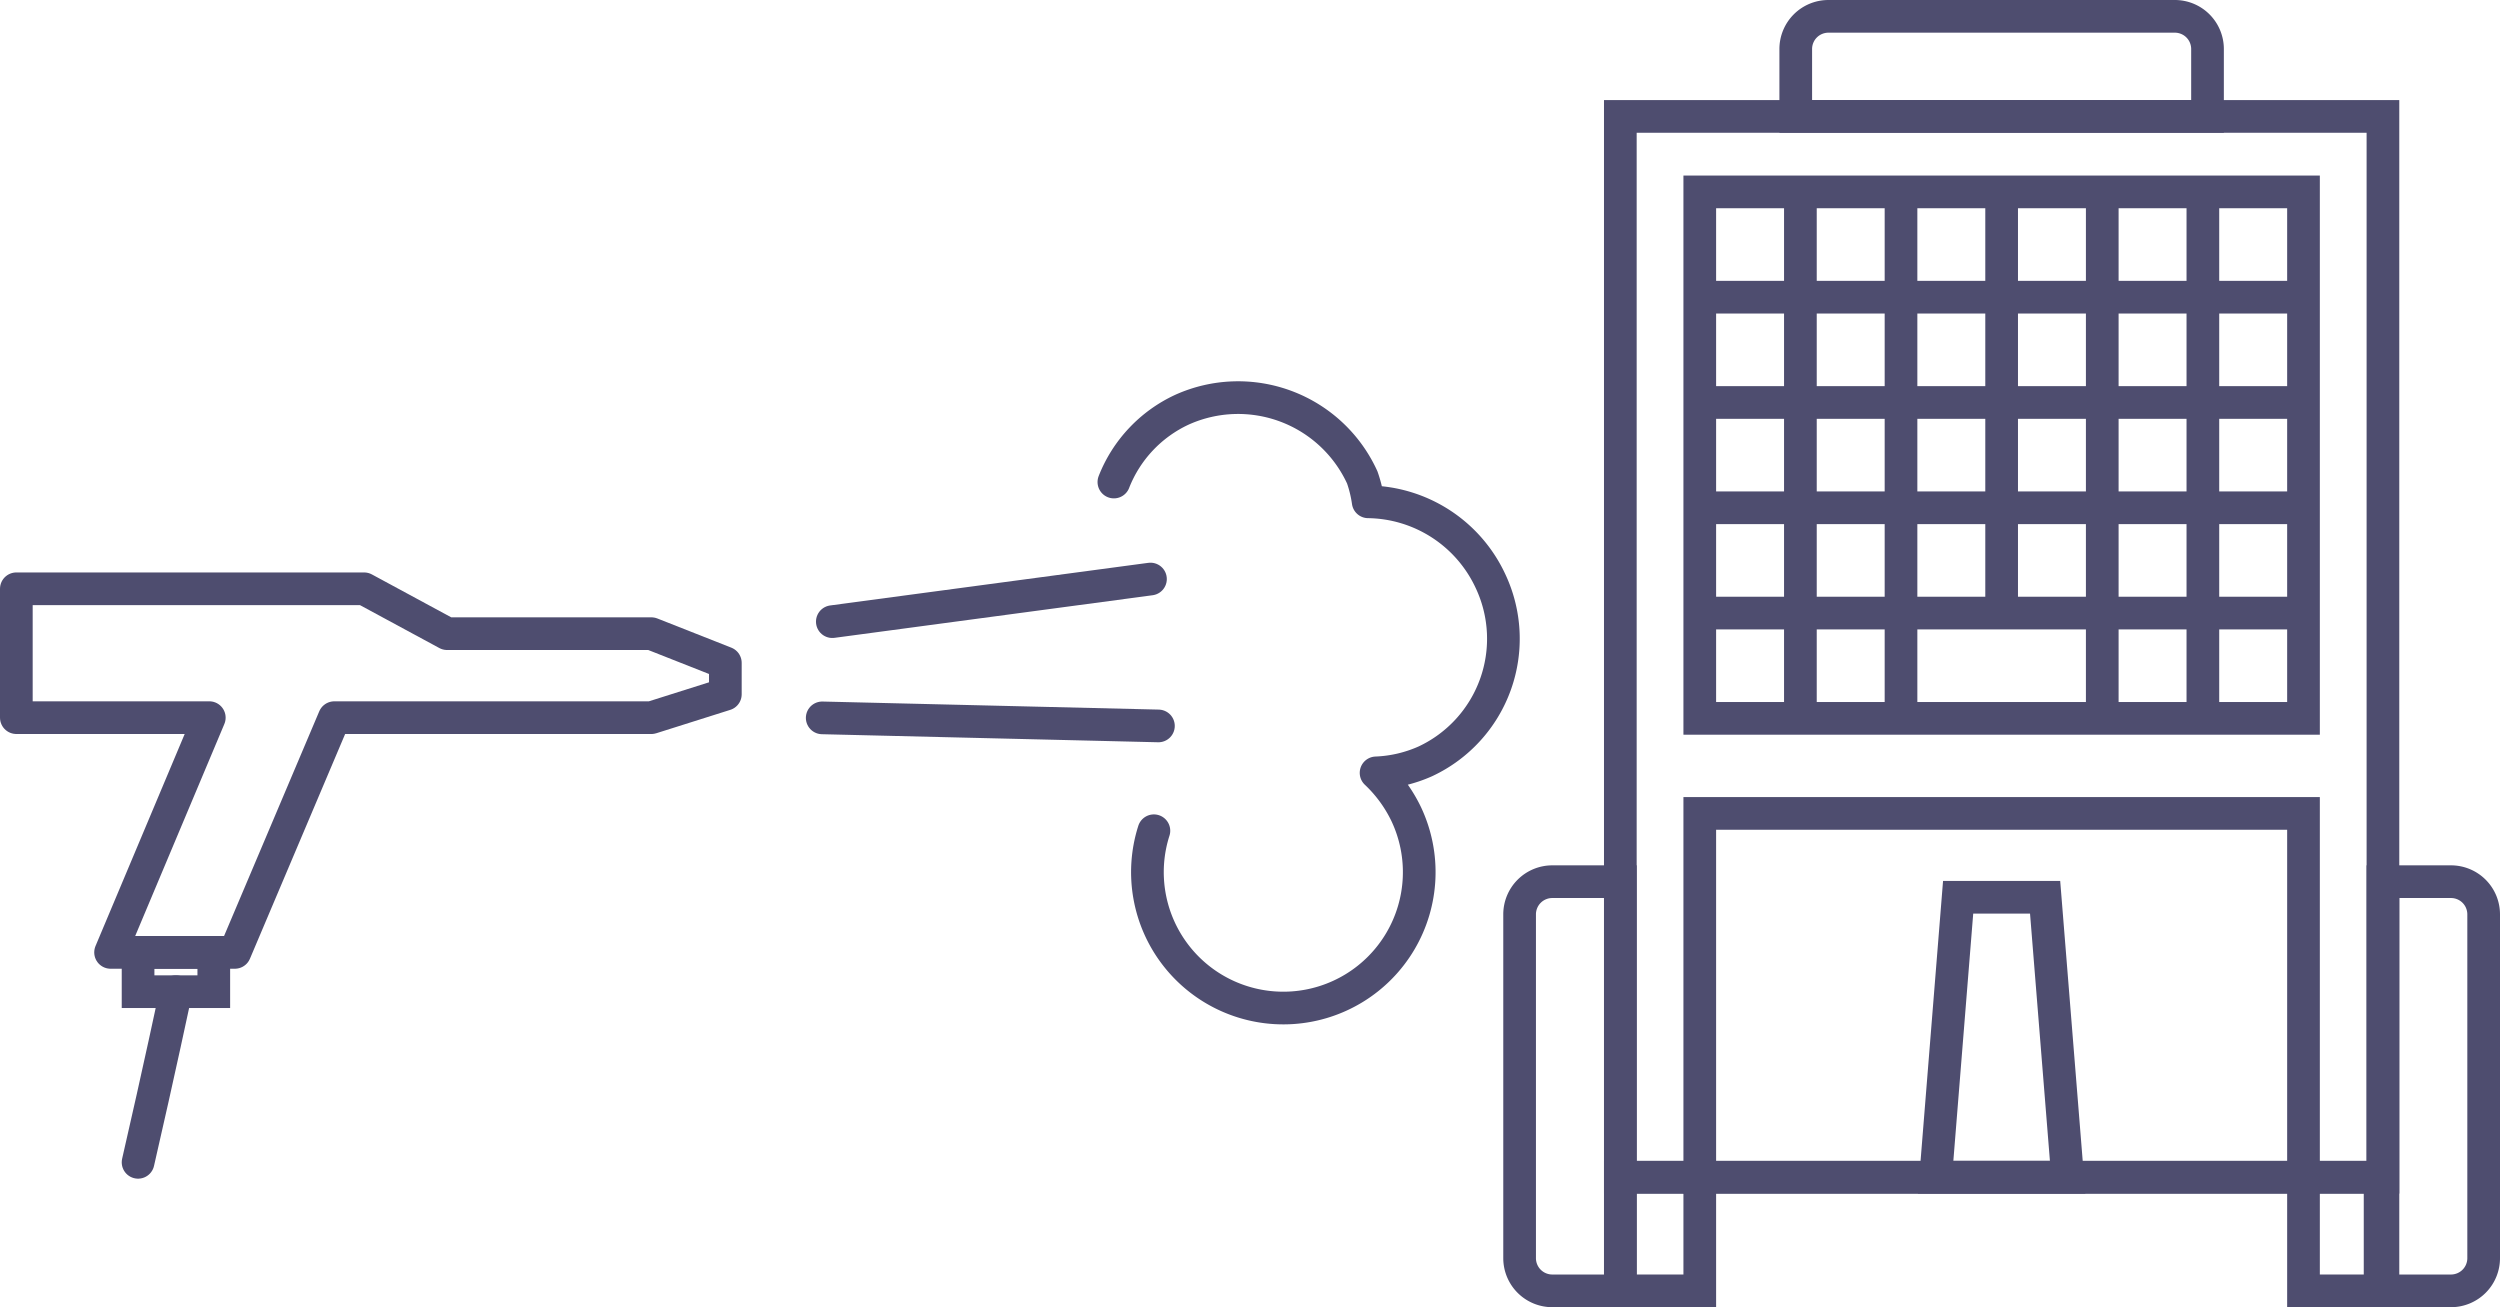 <svg id="obudowa_mobilne" xmlns="http://www.w3.org/2000/svg" xmlns:xlink="http://www.w3.org/1999/xlink" width="153" height="80" viewBox="0 0 153 80">
  <defs>
    <clipPath id="clip-path">
      <rect id="Rectangle_1174" data-name="Rectangle 1174" width="153" height="80" fill="none"/>
    </clipPath>
    <clipPath id="clip-path-2">
      <rect id="Rectangle_1248" data-name="Rectangle 1248" width="61" height="80" fill="none"/>
    </clipPath>
  </defs>
  <g id="Group_1203" data-name="Group 1203" clip-path="url(#clip-path)">
    <path id="Path_435" data-name="Path 435" d="M1,36.034H22.284l5.08,2.747h12.5l4.527,1.786V42.49l-4.527,1.431H20.46L14.374,58.286H6.767l6.042-14.366H1Z" fill="none" stroke="#4e4d6f" stroke-linejoin="round" stroke-width="2"/>
    <rect id="Rectangle_1165" data-name="Rectangle 1165" width="4.634" height="2.404" transform="translate(8.45 58.287)" fill="none" stroke="#4e4d6f" stroke-width="2"/>
    <path id="Path_436" data-name="Path 436" d="M10.767,60.691S9.694,65.732,8.45,71.134" fill="none" stroke="#4e4d6f" stroke-linecap="round" stroke-width="2"/>
    <path id="Path_437" data-name="Path 437" d="M70.618,50.842a8.317,8.317,0,1,0,15.451-1A8.555,8.555,0,0,0,84.216,47.3a8.17,8.17,0,0,0,3.02-.708,8.281,8.281,0,0,0,3.976-11.043,8.373,8.373,0,0,0-7.479-4.838,7.884,7.884,0,0,0-.362-1.491,8.353,8.353,0,0,0-11.026-4.15A8.158,8.158,0,0,0,68.17,29.5" fill="none" stroke="#4e4d6f" stroke-linecap="round" stroke-linejoin="round" stroke-width="2"/>
    <line id="Line_179" data-name="Line 179" x1="19.471" y2="2.608" transform="translate(50.938 35.437)" fill="none" stroke="#4e4d6f" stroke-linecap="round" stroke-width="2"/>
    <line id="Line_180" data-name="Line 180" x1="20.577" y1="0.493" transform="translate(50.319 43.934)" fill="none" stroke="#4e4d6f" stroke-linecap="round" stroke-width="2"/>
    <g id="Group_1270" data-name="Group 1270" transform="translate(92)">
      <rect id="Rectangle_1243" data-name="Rectangle 1243" width="46.672" height="64.922" transform="translate(7.164 7.125)" fill="none" stroke="#4e4d6f" stroke-miterlimit="10" stroke-width="2"/>
      <rect id="Rectangle_1244" data-name="Rectangle 1244" width="36.948" height="32.22" transform="translate(12.026 11.744)" fill="none" stroke="#4e4d6f" stroke-miterlimit="10" stroke-width="2"/>
      <line id="Line_232" data-name="Line 232" x2="36.948" transform="translate(12.026 37.52)" fill="none" stroke="#4e4d6f" stroke-miterlimit="10" stroke-width="2"/>
      <line id="Line_233" data-name="Line 233" x2="36.948" transform="translate(12.026 31.076)" fill="none" stroke="#4e4d6f" stroke-miterlimit="10" stroke-width="2"/>
      <line id="Line_234" data-name="Line 234" x2="36.948" transform="translate(12.026 24.632)" fill="none" stroke="#4e4d6f" stroke-miterlimit="10" stroke-width="2"/>
      <line id="Line_235" data-name="Line 235" x2="36.948" transform="translate(12.026 18.188)" fill="none" stroke="#4e4d6f" stroke-miterlimit="10" stroke-width="2"/>
      <line id="Line_236" data-name="Line 236" y2="32.22" transform="translate(42.816 11.744)" fill="none" stroke="#4e4d6f" stroke-miterlimit="10" stroke-width="2"/>
      <line id="Line_237" data-name="Line 237" y2="32.22" transform="translate(36.658 11.744)" fill="none" stroke="#4e4d6f" stroke-miterlimit="10" stroke-width="2"/>
      <line id="Line_238" data-name="Line 238" y2="25.776" transform="translate(30.5 11.744)" fill="none" stroke="#4e4d6f" stroke-miterlimit="10" stroke-width="2"/>
      <line id="Line_239" data-name="Line 239" y2="32.22" transform="translate(24.342 11.744)" fill="none" stroke="#4e4d6f" stroke-miterlimit="10" stroke-width="2"/>
      <line id="Line_240" data-name="Line 240" y2="32.22" transform="translate(18.184 11.744)" fill="none" stroke="#4e4d6f" stroke-miterlimit="10" stroke-width="2"/>
      <g id="Group_1251" data-name="Group 1251">
        <g id="Group_1250" data-name="Group 1250" clip-path="url(#clip-path-2)">
          <path id="Path_488" data-name="Path 488" d="M41.1,1H19.9a2,2,0,0,0-2,2V7.125H43.1V3A2,2,0,0,0,41.1,1Z" fill="none" stroke="#4e4d6f" stroke-miterlimit="10" stroke-width="2"/>
          <path id="Path_489" data-name="Path 489" d="M1,55.959V77a2,2,0,0,0,2,2H7.164V53.959H3A2,2,0,0,0,1,55.959Z" fill="none" stroke="#4e4d6f" stroke-miterlimit="10" stroke-width="2"/>
          <path id="Path_490" data-name="Path 490" d="M60,77V55.959a2,2,0,0,0-2-2H53.836V79H58A2,2,0,0,0,60,77Z" fill="none" stroke="#4e4d6f" stroke-miterlimit="10" stroke-width="2"/>
          <rect id="Rectangle_1245" data-name="Rectangle 1245" width="36.948" height="22.266" transform="translate(12.026 49.781)" fill="none" stroke="#4e4d6f" stroke-miterlimit="10" stroke-width="2"/>
          <path id="Path_491" data-name="Path 491" d="M34.539,72.047H26.461l1.377-17.135h5.323Z" fill="none" stroke="#4e4d6f" stroke-miterlimit="10" stroke-width="2"/>
          <rect id="Rectangle_1246" data-name="Rectangle 1246" width="4.862" height="6.953" transform="translate(7.164 72.047)" fill="none" stroke="#4e4d6f" stroke-miterlimit="10" stroke-width="2"/>
          <rect id="Rectangle_1247" data-name="Rectangle 1247" width="4.688" height="6.953" transform="translate(48.974 72.047)" fill="none" stroke="#4e4d6f" stroke-miterlimit="10" stroke-width="2"/>
        </g>
      </g>
    </g>
  </g>
</svg>
